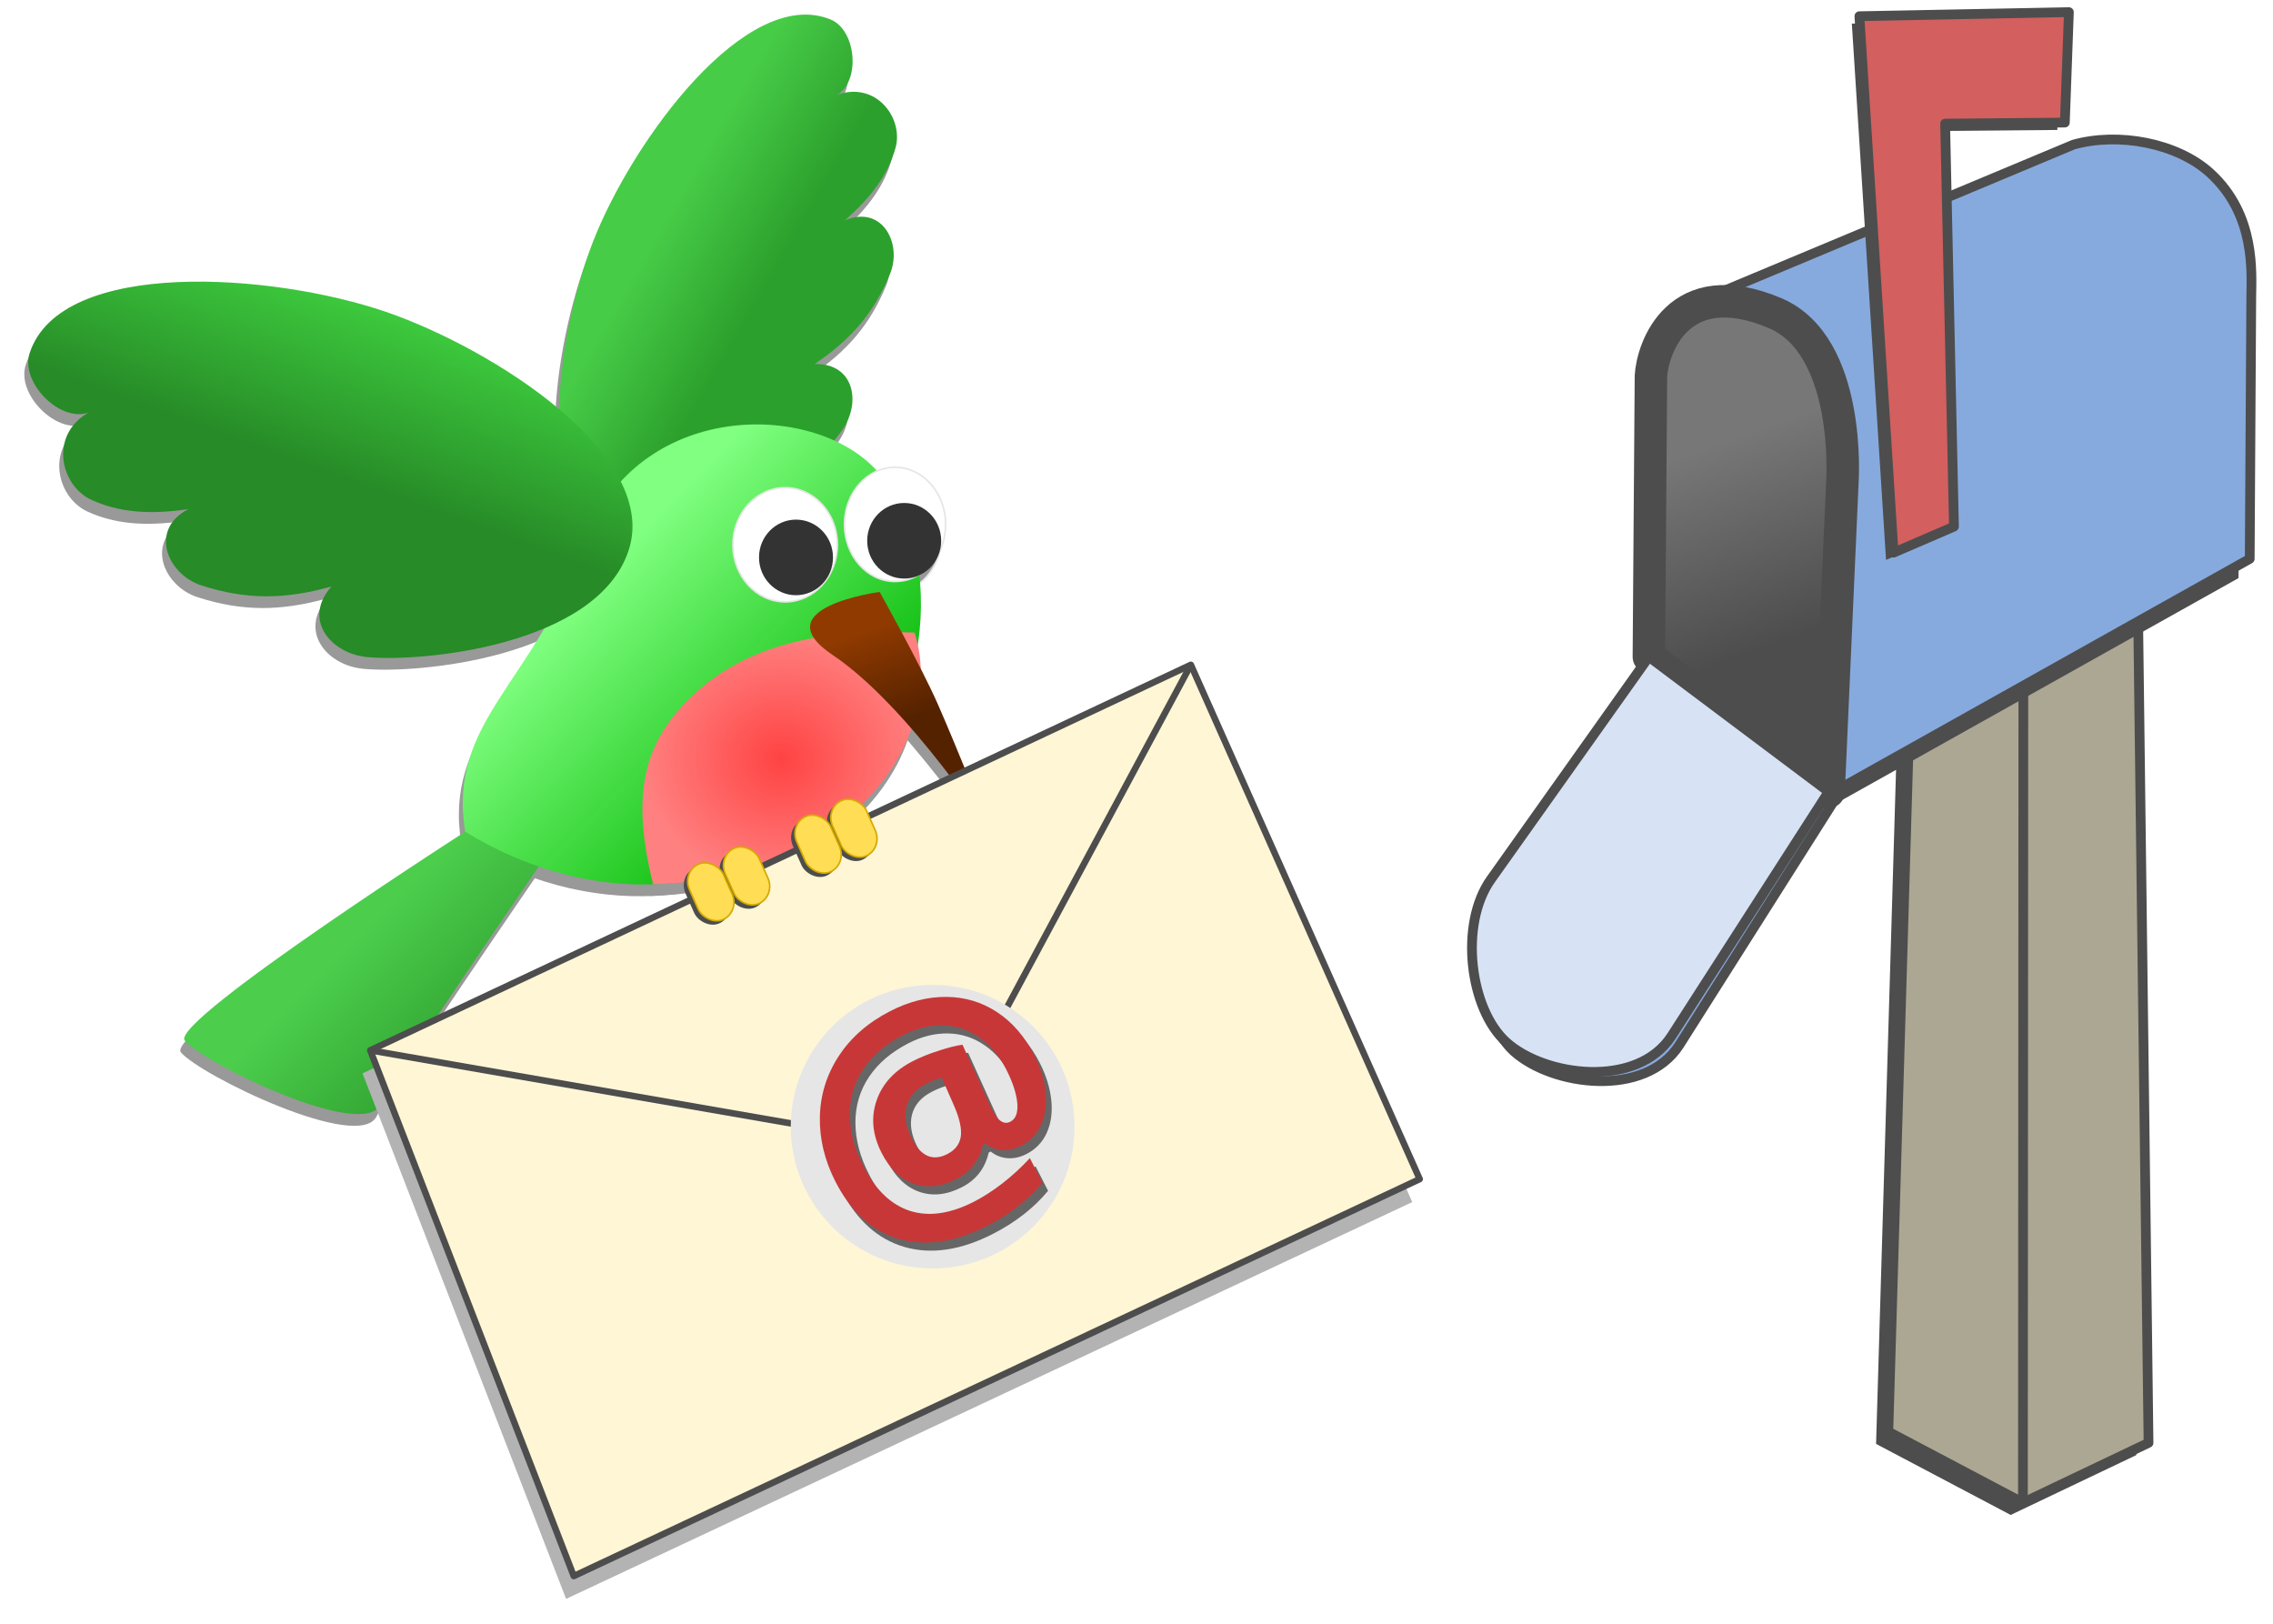 <?xml version="1.0" encoding="UTF-8" standalone="no"?>
<!-- Created with Inkscape (http://www.inkscape.org/) -->

<svg
   version="1.1"
   id="svg1"
   width="700"
   height="500"
   viewBox="0 0 700 500"
   xmlns:xlink="http://www.w3.org/1999/xlink"
   xmlns="http://www.w3.org/2000/svg"
   xmlns:svg="http://www.w3.org/2000/svg">
  <defs
     id="defs1">
    <linearGradient
       id="linearGradient7">
      <stop
         style="stop-color:#4d4d4d;stop-opacity:1;"
         offset="0"
         id="stop7" />
      <stop
         style="stop-color:#777777;stop-opacity:1;"
         offset="1"
         id="stop8" />
    </linearGradient>
    <linearGradient
       xlink:href="#linearGradient7"
       id="linearGradient8"
       x1="1114.722"
       y1="2326.084"
       x2="883.271"
       y2="1690.178"
       gradientUnits="userSpaceOnUse"
       gradientTransform="matrix(0.094,0,0,0.095,441.421,-22.383)" />
    <filter
       style="color-interpolation-filters:sRGB"
       id="filter17"
       x="-0.025"
       y="-0.023"
       width="1.049"
       height="1.045">
      <feGaussianBlur
         stdDeviation="0.622"
         id="feGaussianBlur17" />
    </filter>
    <filter
       style="color-interpolation-filters:sRGB"
       id="filter21"
       x="-0.058"
       y="-0.049"
       width="1.116"
       height="1.098">
      <feGaussianBlur
         stdDeviation="5.418"
         id="feGaussianBlur21" />
    </filter>
    <filter
       style="color-interpolation-filters:sRGB"
       id="filter23"
       x="-0.116"
       y="-0.034"
       width="1.232"
       height="1.069">
      <feGaussianBlur
         stdDeviation="5.134"
         id="feGaussianBlur23" />
    </filter>
    <filter
       style="color-interpolation-filters:sRGB"
       id="filter24"
       x="-0.095"
       y="-0.037"
       width="1.191"
       height="1.073">
      <feGaussianBlur
         stdDeviation="3.23"
         id="feGaussianBlur24" />
    </filter>
    <linearGradient
       xlink:href="#linearGradient31"
       id="linearGradient32"
       x1="433.805"
       y1="103.954"
       x2="446.27"
       y2="116.419"
       gradientUnits="userSpaceOnUse"
       gradientTransform="translate(-254)" />
    <linearGradient
       id="linearGradient31">
      <stop
         style="stop-color:#4cce4c;stop-opacity:1;"
         offset="0.422"
         id="stop31" />
      <stop
         style="stop-color:#299629;stop-opacity:1;"
         offset="1"
         id="stop32" />
    </linearGradient>
    <linearGradient
       xlink:href="#linearGradient25"
       id="linearGradient26"
       x1="450.732"
       y1="72.398"
       x2="465.107"
       y2="80.697"
       gradientUnits="userSpaceOnUse"
       gradientTransform="translate(-254)" />
    <linearGradient
       id="linearGradient25">
      <stop
         style="stop-color:#47cc47;stop-opacity:1;"
         offset="0.245"
         id="stop25" />
      <stop
         style="stop-color:#2ca02c;stop-opacity:1;"
         offset="0.601"
         id="stop26" />
    </linearGradient>
    <linearGradient
       xlink:href="#linearGradient28"
       id="linearGradient30"
       x1="385.231"
       y1="-248.573"
       x2="403.93"
       y2="-248.573"
       gradientUnits="userSpaceOnUse"
       gradientTransform="rotate(44.064,-127,-313.828)" />
    <linearGradient
       id="linearGradient28">
      <stop
         style="stop-color:#80ff80;stop-opacity:1;"
         offset="0.131"
         id="stop29" />
      <stop
         style="stop-color:#00b400;stop-opacity:0.996;"
         offset="1"
         id="stop30" />
    </linearGradient>
    <radialGradient
       xlink:href="#linearGradient27"
       id="radialGradient28"
       cx="460.555"
       cy="99.829"
       fx="460.555"
       fy="99.829"
       r="6.837"
       gradientTransform="matrix(1,0,0,0.907,-254,9.318)"
       gradientUnits="userSpaceOnUse" />
    <linearGradient
       id="linearGradient27">
      <stop
         style="stop-color:#ff4343;stop-opacity:1;"
         offset="0.003"
         id="stop27" />
      <stop
         style="stop-color:#ff8080;stop-opacity:1;"
         offset="1"
         id="stop28" />
    </linearGradient>
    <linearGradient
       xlink:href="#linearGradient23"
       id="linearGradient24"
       x1="442.168"
       y1="73.401"
       x2="432.022"
       y2="101.277"
       gradientUnits="userSpaceOnUse"
       gradientTransform="translate(-252.695,-1.677)" />
    <linearGradient
       id="linearGradient23">
      <stop
         style="stop-color:#3dc93d;stop-opacity:1;"
         offset="0.224"
         id="stop23" />
      <stop
         style="stop-color:#278b27;stop-opacity:1;"
         offset="0.508"
         id="stop24" />
    </linearGradient>
    <linearGradient
       xlink:href="#linearGradient80"
       id="linearGradient81"
       x1="464.892"
       y1="93.45"
       x2="467.948"
       y2="101.846"
       gradientUnits="userSpaceOnUse"
       gradientTransform="translate(-254)" />
    <linearGradient
       id="linearGradient80">
      <stop
         style="stop-color:#903a00;stop-opacity:1;"
         offset="0"
         id="stop80" />
      <stop
         style="stop-color:#552200;stop-opacity:1;"
         offset="0.537"
         id="stop81" />
    </linearGradient>
    <filter
       style="color-interpolation-filters:sRGB"
       id="filter25"
       x="-0.022"
       y="-0.025"
       width="1.044"
       height="1.051">
      <feGaussianBlur
         stdDeviation="2.455"
         id="feGaussianBlur25" />
    </filter>
    <filter
       style="color-interpolation-filters:sRGB"
       id="filter40"
       x="-0.025"
       y="-0.022"
       width="1.05"
       height="1.044">
      <feGaussianBlur
         stdDeviation="0.497"
         id="feGaussianBlur40" />
    </filter>
    <filter
       style="color-interpolation-filters:sRGB"
       id="filter43"
       x="-0.043"
       y="-0.067"
       width="1.086"
       height="1.134">
      <feGaussianBlur
         stdDeviation="0.871"
         id="feGaussianBlur43" />
    </filter>
  </defs>
  <path
     style="fill:#4d4d4d;fill-opacity:1;stroke:none;stroke-width:3.976;stroke-linejoin:round;stroke-miterlimit:100;stroke-dasharray:none;filter:url(#filter23)"
     d="m 3059.319,660.942 -8.248,277.972 54.978,28.974 51.303,-24.409 -4.227,-334.983 z"
     id="path22"
     transform="matrix(0.754,0,0,0.755,-1722.745,-264.254)" />
  <g
     id="g21"
     transform="matrix(0.754,0,0,0.755,-1722.745,-264.254)"
     style="stroke-width:1.325">
    <path
       style="fill:#aca793;fill-opacity:1;stroke:#4d4d4d;stroke-width:3.976;stroke-linejoin:round;stroke-miterlimit:100;stroke-dasharray:none"
       d="m 3064.319,655.942 -8.248,277.972 54.978,28.974 51.303,-24.409 -4.227,-334.983 z"
       id="path15" />
    <path
       style="fill:#aca793;fill-opacity:1;stroke:#4d4d4d;stroke-width:3.976;stroke-linejoin:round;stroke-miterlimit:100;stroke-dasharray:none"
       d="m 3111.048,962.888 0.174,-333.169"
       id="path16" />
  </g>
  <path
     id="path21"
     style="fill:#4d4d4d;stroke:none;stroke-width:3.976;stroke-linejoin:round;stroke-miterlimit:100;stroke-dasharray:none;filter:url(#filter21)"
     d="m 3127.11,416.888 -152.028,63.471 57.657,73.653 -4.72,127.43 171.088,-95.654 0.633,-106.732 c 0.057,-9.647 2.033,-33.455 -16.761,-50.568 -13.522,-12.313 -37.532,-16.743 -55.87,-11.6 z"
     transform="matrix(0.754,0,0,0.755,-1722.745,-264.254)" />
  <path
     id="path4"
     style="fill:#87aade;stroke:#4d4d4d;stroke-width:3;stroke-linejoin:round;stroke-miterlimit:100;stroke-dasharray:none"
     d="m 638.551,44.538 -114.614,47.933 43.468,55.623 -3.558,96.235 128.983,-72.238 0.477,-80.604 c 0.043,-7.285 1.533,-25.265 -12.636,-38.189 -10.194,-9.299 -28.295,-12.644 -42.12,-8.76 z" />
  <path
     style="fill:#87aade;fill-opacity:1;stroke:#4d4d4d;stroke-width:3;stroke-linejoin:round;stroke-miterlimit:100;stroke-dasharray:none"
     d="m 563.143,243.801 -98.766,29.903 c -16.213,4.909 -9.433,39.866 1.836,50.031 11.88,10.715 40.452,14.399 50.965,-1.949 l 47.045,-74.238 z"
     id="path11" />
  <path
     style="display:inline;fill:url(#linearGradient8);stroke:#4d4d4d;stroke-width:10;stroke-linejoin:round;stroke-miterlimit:100;stroke-dasharray:none"
     d="m 563.143,243.801 -55.35,-41.534 0.636,-86.441 c 0.441,-8.416 8.309,-32.07 38.248,-19.39 23.527,9.964 20.728,51.657 20.728,51.657 z"
     id="path5" />
  <path
     style="fill:#d7e3f4;fill-opacity:1;stroke:#4d4d4d;stroke-width:3;stroke-linejoin:round;stroke-miterlimit:100;stroke-dasharray:none"
     d="m 507.793,202.267 -48.645,68.51 c -9.831,13.846 -6.561,39.949 4.709,50.113 11.88,10.715 40.451,14.399 50.965,-1.949 l 48.322,-75.141 z"
     id="path10" />
  <g
     id="g36"
     transform="matrix(6.273,0,0,6.267,-1056.213,-388.562)"
     style="fill:#999999;stroke-width:0.308;filter:url(#filter40)">
    <path
       style="fill:#999999;stroke-width:0.082;stroke-linecap:round;stroke-linejoin:round;stroke-miterlimit:100"
       d="m 191.623,103.053 c 0,0 -15.166,9.719 -14.369,10.656 0.978,1.148 8.742,4.909 9.606,3.148 0.657,-1.339 7.992,-12.028 7.992,-12.028 z"
       id="path29" />
    <path
       id="path30"
       style="fill:#999999;stroke-width:0.082;stroke-linecap:round;stroke-linejoin:round;stroke-miterlimit:100"
       d="m 198.407,89.484 c 4.13,1.678 9.757,-3.797 11.138,-5.796 0.922,-1.335 0.574,-3.267 -1.367,-3.224 1.784,-1.211 2.892,-2.485 3.697,-4.423 0.613,-1.475 -0.359,-3.404 -2.206,-2.644 1.365,-1.191 2.135,-2.321 2.479,-3.556 0.405,-1.455 -0.956,-3.29 -2.867,-2.606 1.157,-0.678 0.944,-3.185 -0.328,-3.702 -4.13,-1.678 -9.705,5.934 -11.642,10.879 -1.837,4.69 -3.033,13.393 1.097,15.072 z" />
    <path
       id="path31"
       style="fill:#999999;stroke-width:0.082;stroke-linecap:round;stroke-linejoin:round;stroke-miterlimit:100"
       d="m 209.486,101.929 c -5.023,5.19 -12.499,5.199 -18.466,1.512 -0.882,-5.463 3.39,-7.236 5.778,-14.053 2.44,-6.966 10.84,-7.174 14.188,-3.934 3.348,3.24 3.523,11.285 -1.5,16.474 z" />
    <path
       id="path32"
       style="fill:#999999;stroke:none;stroke-width:0.082;stroke-linecap:round;stroke-linejoin:round;stroke-miterlimit:100"
       d="m 213.081,93.661 c -4.79,-0.219 -8.242,0.722 -10.667,2.887 -2.755,2.46 -3.237,5.148 -2.169,9.479 3.372,-0.083 6.637,-1.049 9.242,-3.057 3.521,-2.713 4.485,-6.471 3.595,-9.309 z" />
    <ellipse
       style="fill:#999999;stroke:#e6e6e6;stroke-width:0.082;stroke-linecap:round;stroke-linejoin:round;stroke-miterlimit:100"
       id="ellipse32"
       cx="206.728"
       cy="89.346"
       rx="2.563"
       ry="2.804" />
    <ellipse
       style="fill:#999999;stroke-width:0.082;stroke-linecap:round;stroke-linejoin:round;stroke-miterlimit:100"
       id="ellipse33"
       cx="207.261"
       cy="89.967"
       rx="1.816"
       ry="1.857" />
    <ellipse
       style="fill:#999999;stroke:#e6e6e6;stroke-width:0.082;stroke-linecap:round;stroke-linejoin:round;stroke-miterlimit:100"
       id="ellipse34"
       cx="212.124"
       cy="88.343"
       rx="2.482"
       ry="2.804" />
    <ellipse
       style="fill:#999999;fill-opacity:1;stroke-width:0.082;stroke-linecap:round;stroke-linejoin:round;stroke-miterlimit:100"
       id="ellipse35"
       cx="212.38"
       cy="89.149"
       rx="1.816"
       ry="1.857" />
    <path
       id="path35"
       style="fill:#999999;stroke-width:0.082;stroke-linecap:round;stroke-linejoin:round;stroke-miterlimit:100"
       d="m 199.042,89.626 c -1.543,4.684 -10.181,5.504 -12.854,5.235 -1.784,-0.179 -3.162,-1.857 -1.736,-3.462 -2.296,0.636 -4.163,0.657 -6.371,-0.052 -1.681,-0.54 -2.61,-2.741 -0.647,-3.754 -1.981,0.297 -3.483,0.136 -4.769,-0.458 -1.515,-0.7 -2.086,-3.163 -0.142,-4.284 -1.4,0.49 -3.358,-1.486 -2.883,-2.929 1.543,-4.684 11.944,-3.929 17.495,-2.019 5.265,1.812 13.45,7.039 11.907,11.723 z" />
    <path
       style="fill:#999999;stroke-width:0.082;stroke-linecap:round;stroke-linejoin:round;stroke-miterlimit:100"
       d="m 211.366,91.664 c 0,0 2.007,3.58 2.849,5.494 0.945,2.148 2.672,6.474 2.672,6.474 0,0 -4.088,-6.365 -7.821,-8.866 -3.478,-2.331 2.3,-3.102 2.3,-3.102 z"
       id="path36" />
  </g>
  <g
     id="g8"
     transform="matrix(6.273,0,0,6.267,-1055.007,-392.176)"
     style="stroke-width:0.308">
    <path
       style="fill:url(#linearGradient32);stroke-width:0.082;stroke-linecap:round;stroke-linejoin:round;stroke-miterlimit:100"
       d="m 191.623,103.053 c 0,0 -15.166,9.719 -14.369,10.656 0.978,1.148 8.742,4.909 9.606,3.148 0.657,-1.339 7.992,-12.028 7.992,-12.028 z"
       id="path39" />
    <path
       id="path40"
       style="fill:url(#linearGradient26);stroke-width:0.082;stroke-linecap:round;stroke-linejoin:round;stroke-miterlimit:100"
       d="m 198.407,89.484 c 4.13,1.678 9.757,-3.797 11.138,-5.796 0.922,-1.335 0.574,-3.267 -1.367,-3.224 1.784,-1.211 2.892,-2.485 3.697,-4.423 0.613,-1.475 -0.359,-3.404 -2.206,-2.644 1.365,-1.191 2.135,-2.321 2.479,-3.556 0.405,-1.455 -0.956,-3.29 -2.867,-2.606 1.157,-0.678 0.944,-3.185 -0.328,-3.702 -4.13,-1.678 -9.705,5.934 -11.642,10.879 -1.837,4.69 -3.033,13.393 1.097,15.072 z" />
    <path
       id="path44"
       style="fill:url(#linearGradient30);stroke-width:0.082;stroke-linecap:round;stroke-linejoin:round;stroke-miterlimit:100"
       d="m 209.486,101.929 c -5.023,5.19 -12.499,5.199 -18.466,1.512 -0.882,-5.463 3.39,-7.236 5.778,-14.053 2.44,-6.966 10.84,-7.174 14.188,-3.934 3.348,3.24 3.523,11.285 -1.5,16.474 z" />
    <path
       id="path45"
       style="fill:url(#radialGradient28);stroke:none;stroke-width:0.082;stroke-linecap:round;stroke-linejoin:round;stroke-miterlimit:100"
       d="m 213.081,93.661 c -4.79,-0.219 -8.242,0.722 -10.667,2.887 -2.755,2.46 -3.237,5.148 -2.169,9.479 3.372,-0.083 6.637,-1.049 9.242,-3.057 3.521,-2.713 4.485,-6.471 3.595,-9.309 z" />
    <ellipse
       style="fill:#ffffff;stroke:#e6e6e6;stroke-width:0.082;stroke-linecap:round;stroke-linejoin:round;stroke-miterlimit:100"
       id="ellipse45"
       cx="206.728"
       cy="89.346"
       rx="2.563"
       ry="2.804" />
    <ellipse
       style="fill:#333333;stroke-width:0.082;stroke-linecap:round;stroke-linejoin:round;stroke-miterlimit:100"
       id="ellipse46"
       cx="207.261"
       cy="89.967"
       rx="1.816"
       ry="1.857" />
    <ellipse
       style="fill:#ffffff;stroke:#e6e6e6;stroke-width:0.082;stroke-linecap:round;stroke-linejoin:round;stroke-miterlimit:100"
       id="ellipse47"
       cx="212.124"
       cy="88.343"
       rx="2.482"
       ry="2.804" />
    <ellipse
       style="fill:#333333;fill-opacity:1;stroke-width:0.082;stroke-linecap:round;stroke-linejoin:round;stroke-miterlimit:100"
       id="ellipse48"
       cx="212.572"
       cy="89.149"
       rx="1.816"
       ry="1.857" />
    <path
       id="path48"
       style="fill:url(#linearGradient24);stroke-width:0.082;stroke-linecap:round;stroke-linejoin:round;stroke-miterlimit:100"
       d="m 199.042,89.626 c -1.543,4.684 -10.181,5.504 -12.854,5.235 -1.784,-0.179 -3.162,-1.857 -1.736,-3.462 -2.296,0.636 -4.163,0.657 -6.371,-0.052 -1.681,-0.54 -2.61,-2.741 -0.647,-3.754 -1.981,0.297 -3.483,0.136 -4.769,-0.458 -1.515,-0.7 -2.086,-3.163 -0.142,-4.284 -1.4,0.49 -3.358,-1.486 -2.883,-2.929 1.543,-4.684 11.944,-3.929 17.495,-2.019 5.265,1.812 13.45,7.039 11.907,11.723 z" />
    <path
       style="fill:url(#linearGradient81);stroke-width:0.082;stroke-linecap:round;stroke-linejoin:round;stroke-miterlimit:100"
       d="m 211.366,91.664 c 0,0 2.007,3.58 2.849,5.494 0.945,2.148 2.672,6.474 2.672,6.474 0,0 -4.088,-6.365 -7.821,-8.866 -3.478,-2.331 2.3,-3.102 2.3,-3.102 z"
       id="path49" />
  </g>
  <path
     style="fill:#b3b3b3;fill-opacity:1;stroke:none;stroke-width:2.489;stroke-linejoin:round;stroke-miterlimit:100;stroke-dasharray:none;filter:url(#filter25)"
     d="m 302.292,175.603 -209.604,98.559 51.979,134.407 216.076,-101.485 z"
     id="path25"
     transform="matrix(1.206,0,0,1.204,-0.133,0.43)" />
  <path
     style="fill:#fff6d5;fill-opacity:1;stroke:#4d4d4d;stroke-width:2;stroke-linejoin:round;stroke-miterlimit:100;stroke-dasharray:none"
     d="M 366.74,204.715 114.028,323.428 176.698,485.32 437.213,363.083 Z"
     id="path18" />
  <path
     style="fill:none;fill-opacity:1;stroke:#4d4d4d;stroke-width:2;stroke-linejoin:round;stroke-miterlimit:100;stroke-dasharray:none"
     d="M 114.028,323.428 286.907,353.462 366.74,204.715"
     id="path13" />
  <ellipse
     style="fill:#e6e6e6;fill-opacity:1;stroke:#e6e6e6;stroke-width:3;stroke-linejoin:round;stroke-miterlimit:100;stroke-dasharray:none"
     id="path24"
     cx="287.221"
     cy="346.93"
     rx="42.198"
     ry="42.157" />
  <g
     id="g24"
     transform="matrix(1.206,0,0,1.204,-63.924,-8.63)"
     style="stroke-width:0.83">
    <path
       style="font-weight:bold;font-size:144px;line-height:1.5;font-family:'Open Sans';-inkscape-font-specification:'Open Sans Bold';mix-blend-mode:normal;fill:#666666;stroke-width:17.468;stroke-linejoin:round;stroke-miterlimit:100;filter:url(#filter17)"
       d="m 3009.682,548.625 q 2.533,4.966 3.062,9.915 0.512,4.915 -1.179,8.743 -1.691,3.827 -5.505,5.786 -2.543,1.306 -5.117,1.105 -2.592,-0.235 -4.471,-1.794 l -0.55,0.282 q -1.443,6.354 -7.182,9.301 -6.083,3.124 -11.452,1.269 -5.387,-1.89 -8.641,-8.269 -3.711,-7.276 -1.375,-14.089 2.336,-6.813 9.759,-10.625 2.955,-1.518 6.794,-2.749 3.855,-1.284 6.562,-1.673 l 7.81,17.268 q 2.445,4.793 5.057,3.452 2.199,-1.129 1.87,-5.007 -0.347,-3.912 -3.003,-9.119 -2.832,-5.552 -7.298,-8.611 -4.483,-3.093 -9.819,-3.182 -5.301,-0.106 -10.663,2.647 -6.942,3.565 -10.603,9.056 -3.661,5.492 -3.649,12.317 0.029,6.774 3.634,13.843 4.854,9.517 12.509,12.027 7.672,2.457 17.294,-2.484 3.643,-1.871 7.603,-4.905 3.942,-3.069 7.378,-6.791 l 3.377,6.621 q -5.754,6.915 -14.723,11.521 -13.059,6.706 -23.897,3.569 -10.803,-3.155 -17.064,-15.431 -4.344,-8.517 -4.168,-17.354 0.193,-8.889 5.061,-16.35 4.885,-7.513 13.855,-12.119 7.56,-3.883 15.089,-3.832 7.528,0.05 13.678,4.116 6.15,4.065 9.967,11.548 z m -32.992,22.382 q 3.711,7.276 9.622,4.24 3.093,-1.588 3.6,-4.59 0.489,-3.036 -1.682,-8.144 l -3.44,-7.85 q -1.946,0.521 -4.146,1.65 -4.296,2.206 -5.33,6.131 -1,3.907 1.375,8.563 z"
       id="path17"
       aria-label="@"
       transform="matrix(0.95,0,0,0.951,-2540.648,-242.661)" />
    <path
       style="font-weight:bold;font-size:144px;line-height:1.5;font-family:'Open Sans';-inkscape-font-specification:'Open Sans Bold';fill:#c83737;stroke-width:16.596;stroke-linejoin:round;stroke-miterlimit:100"
       d="m 317.108,277.013 q 2.405,4.721 2.908,9.426 0.486,4.673 -1.119,8.312 -1.605,3.639 -5.228,5.501 -2.415,1.242 -4.859,1.051 -2.461,-0.224 -4.246,-1.706 l -0.522,0.268 q -1.37,6.041 -6.819,8.843 -5.776,2.97 -10.874,1.206 -5.115,-1.796 -8.205,-7.861 -3.524,-6.917 -1.306,-13.394 2.218,-6.477 9.267,-10.101 2.806,-1.443 6.451,-2.614 3.661,-1.22 6.231,-1.59 l 7.416,16.417 q 2.321,4.557 4.801,3.282 2.088,-1.074 1.775,-4.76 -0.33,-3.719 -2.851,-8.669 -2.689,-5.278 -6.929,-8.186 -4.257,-2.941 -9.324,-3.025 -5.034,-0.101 -10.124,2.517 -6.591,3.389 -10.068,8.61 -3.476,5.221 -3.464,11.71 0.027,6.44 3.451,13.16 4.609,9.048 11.878,11.434 7.284,2.336 16.421,-2.362 3.459,-1.778 7.219,-4.663 3.743,-2.918 7.005,-6.456 l 3.207,6.294 q -5.463,6.574 -13.98,10.953 -12.4,6.376 -22.69,3.393 -10.258,-3 -16.203,-14.67 -4.125,-8.097 -3.958,-16.499 0.183,-8.451 4.806,-15.544 4.638,-7.142 13.155,-11.521 7.179,-3.691 14.327,-3.643 7.148,0.048 12.988,3.913 5.84,3.865 9.463,10.979 z m -31.327,21.278 q 3.524,6.917 9.136,4.031 2.937,-1.51 3.418,-4.364 0.465,-2.887 -1.597,-7.742 l -3.267,-7.463 q -1.848,0.495 -3.936,1.569 -4.079,2.097 -5.061,5.829 -0.949,3.715 1.306,8.14 z"
       id="text13"
       aria-label="@" />
  </g>
  <path
     style="fill:#4d4d4d;fill-opacity:1;stroke:none;stroke-width:3.797;stroke-linejoin:round;stroke-miterlimit:100;stroke-dasharray:none;filter:url(#filter24)"
     d="m 3068.759,556.908 -3.421,-157.84 46.431,-0.413 1.568,-43.252 -81.266,1.592 13.262,210.108 z"
     id="path20"
     transform="matrix(0.794,0,0,0.786,-1837.165,-273.328)" />
  <path
     style="fill:#d35f5f;fill-opacity:1;stroke:#4d4d4d;stroke-width:3;stroke-linejoin:round;stroke-miterlimit:100;stroke-dasharray:none"
     d="m 601.747,162.162 -2.716,-124.096 36.866,-0.325 1.245,-34.005 -64.523,1.252 10.53,165.189 z"
     id="path23" />
  <g
     id="g29"
     transform="matrix(1.206,0,0,1.204,5.616,4.86)"
     style="fill:#4d4d4d;stroke:none;stroke-width:0.83;filter:url(#filter43)">
    <rect
       style="fill:#4d4d4d;fill-opacity:1;stroke:none;stroke-width:0.415;stroke-linejoin:round;stroke-miterlimit:100;stroke-dasharray:none"
       id="rect25"
       width="9.5"
       height="15.5"
       x="64.364"
       y="269.367"
       ry="5.029"
       rx="5.026"
       transform="rotate(-24)" />
    <rect
       style="fill:#4d4d4d;fill-opacity:1;stroke:none;stroke-width:0.415;stroke-linejoin:round;stroke-miterlimit:100;stroke-dasharray:none"
       id="rect27"
       width="9.5"
       height="15.5"
       x="74.363"
       y="269.367"
       ry="5.029"
       rx="5.026"
       transform="rotate(-24)" />
    <rect
       style="fill:#4d4d4d;fill-opacity:1;stroke:none;stroke-width:0.415;stroke-linejoin:round;stroke-miterlimit:100;stroke-dasharray:none"
       id="rect28"
       width="9.5"
       height="15.5"
       x="94.363"
       y="269.367"
       ry="5.029"
       rx="5.026"
       transform="rotate(-24)" />
    <rect
       style="fill:#4d4d4d;fill-opacity:1;stroke:none;stroke-width:0.415;stroke-linejoin:round;stroke-miterlimit:100;stroke-dasharray:none"
       id="rect29"
       width="9.5"
       height="15.5"
       x="104.364"
       y="269.367"
       ry="5.029"
       rx="5.026"
       transform="rotate(-24)" />
  </g>
  <g
     id="g43"
     transform="matrix(1.206,0,0,1.204,6.822,3.656)"
     style="stroke-width:0.83">
    <rect
       style="fill:#ffdd55;fill-opacity:1;stroke:#d4aa00;stroke-width:0.415;stroke-linejoin:round;stroke-miterlimit:100;stroke-dasharray:none"
       id="rect40"
       width="9.5"
       height="15.5"
       x="64.364"
       y="269.367"
       ry="5.029"
       rx="5.026"
       transform="rotate(-24)" />
    <rect
       style="fill:#ffdd55;fill-opacity:1;stroke:#d4aa00;stroke-width:0.415;stroke-linejoin:round;stroke-miterlimit:100;stroke-dasharray:none"
       id="rect41"
       width="9.5"
       height="15.5"
       x="74.363"
       y="269.367"
       ry="5.029"
       rx="5.026"
       transform="rotate(-24)" />
    <rect
       style="fill:#ffdd55;fill-opacity:1;stroke:#d4aa00;stroke-width:0.415;stroke-linejoin:round;stroke-miterlimit:100;stroke-dasharray:none"
       id="rect42"
       width="9.5"
       height="15.5"
       x="94.363"
       y="269.367"
       ry="5.029"
       rx="5.026"
       transform="rotate(-24)" />
    <rect
       style="fill:#ffdd55;fill-opacity:1;stroke:#d4aa00;stroke-width:0.415;stroke-linejoin:round;stroke-miterlimit:100;stroke-dasharray:none"
       id="rect43"
       width="9.5"
       height="15.5"
       x="104.364"
       y="269.367"
       ry="5.029"
       rx="5.026"
       transform="rotate(-24)" />
  </g>
</svg>

